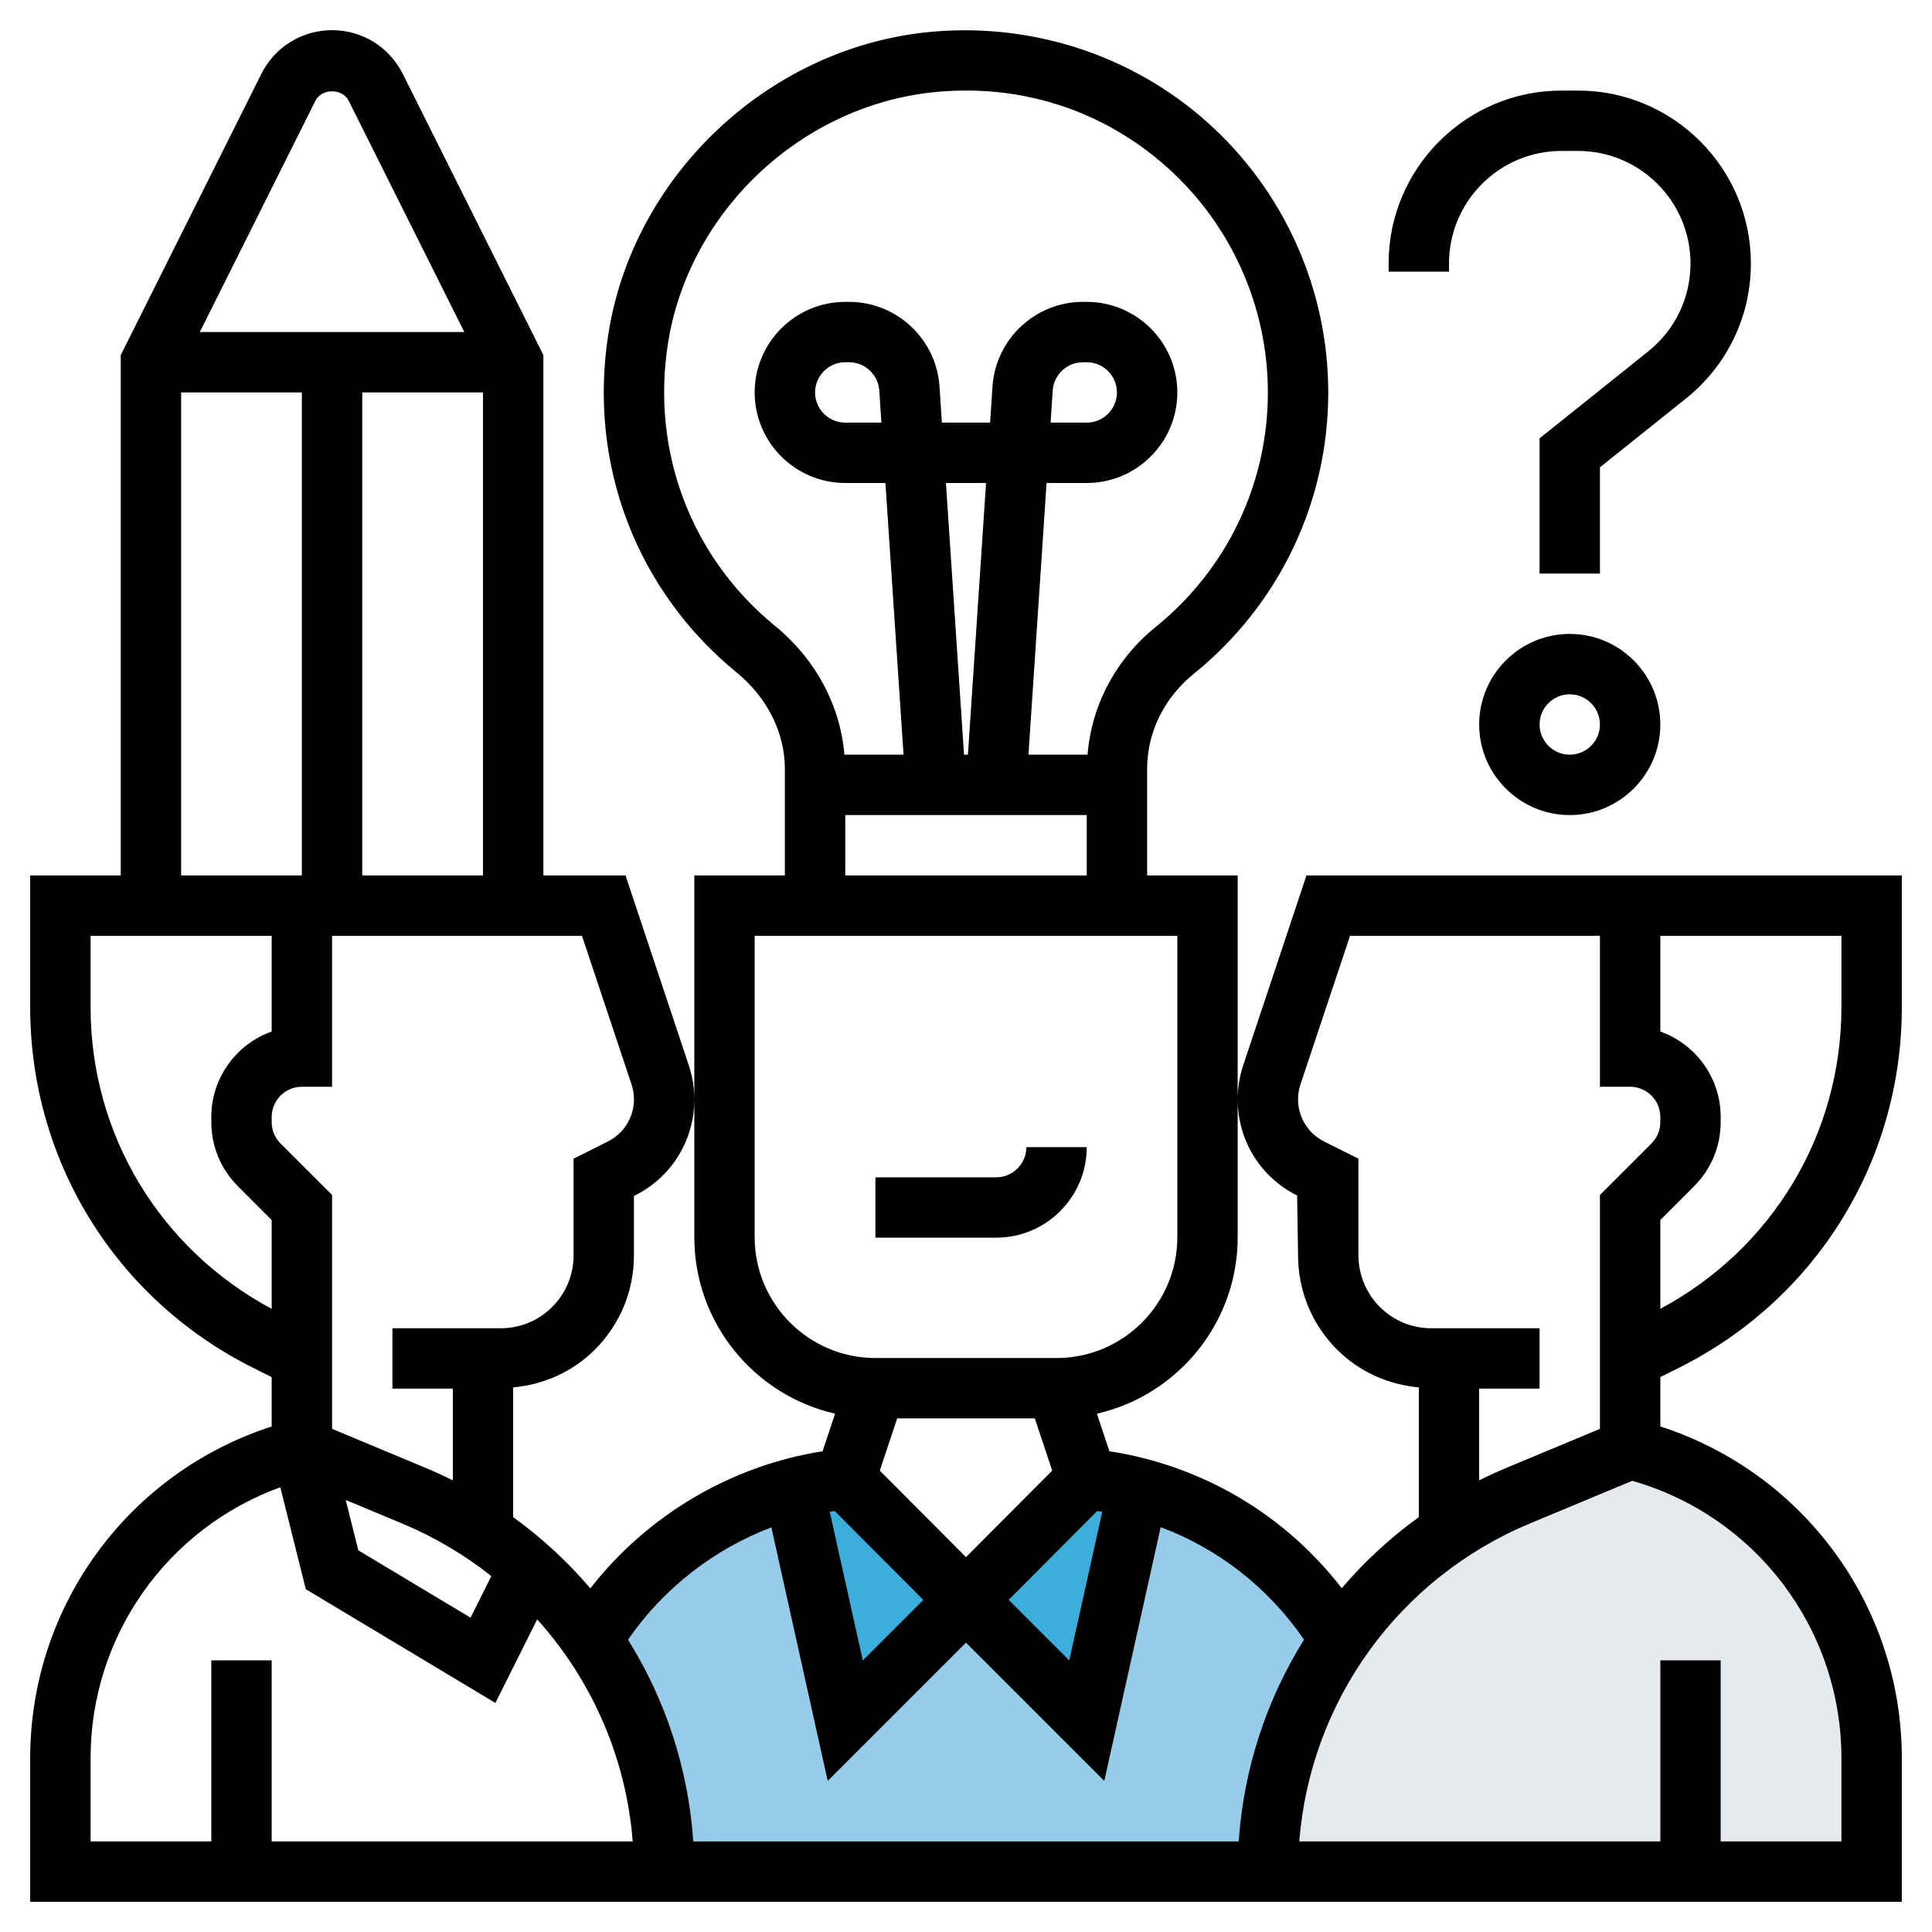 <svg width="100" height="100" viewBox="0 0 100 100" fill="none" xmlns="http://www.w3.org/2000/svg">
<path d="M75 79.359C76.125 78.578 77.328 77.938 78.609 77.406L84.375 75C91.719 76.844 96.875 83.438 96.875 91.016V96.875H87.5H65.625C65.625 92.453 67 88.266 69.438 84.797C70.922 82.672 72.797 80.812 75 79.359Z" fill="#E6E9ED"/>
<path d="M69.438 84.797C67 88.266 65.625 92.453 65.625 96.875H34.375C34.375 92.484 33.016 88.312 30.609 84.859C31.984 82.594 33.859 80.656 36.094 79.203C37.609 78.234 39.281 77.5 41.078 77.031L43.75 89.062L50 82.812L56.25 89.062L58.922 77.031C60.688 77.484 62.328 78.219 63.812 79.156C66.031 80.562 67.891 82.453 69.266 84.672L69.438 84.797Z" fill="#96CBEA"/>
<path d="M58.922 77.031L56.25 89.062L50 82.812L56.25 76.547C57.172 76.641 58.062 76.797 58.922 77.031Z" fill="#3BAFDA"/>
<path d="M43.75 76.547L50 82.812L43.75 89.062L41.078 77.031C41.938 76.797 42.828 76.641 43.75 76.547Z" fill="#3BAFDA"/>
<path d="M86.897 70.8C94.016 67.241 98.438 60.086 98.438 52.127V45.312H67.623L64.347 55.141C64.159 55.709 64.062 56.302 64.062 56.9C64.062 59.022 65.241 60.931 67.139 61.88L67.188 64.978C67.188 66.82 67.905 68.553 69.208 69.856C70.355 71.003 71.842 71.664 73.438 71.812V78.527C71.955 79.597 70.617 80.833 69.45 82.205C66.489 78.381 62.23 75.859 57.422 75.116L56.775 73.173C60.942 72.22 64.062 68.492 64.062 64.041V56.9V45.312H59.375V39.797C59.375 37.911 60.255 36.117 61.788 34.877C66.213 31.297 68.75 25.989 68.75 20.312C68.75 14.984 66.472 9.889 62.497 6.334C58.527 2.783 53.191 1.092 47.847 1.683C39.62 2.602 32.737 9.186 31.48 17.341C30.447 24.03 32.934 30.561 38.133 34.812C39.716 36.108 40.625 37.925 40.625 39.802V45.312H35.938V56.9V64.041C35.938 68.492 39.058 72.22 43.225 73.173L42.577 75.117C37.822 75.864 33.505 78.433 30.555 82.213C29.386 80.838 28.047 79.6 26.561 78.527V71.812C28.156 71.664 29.644 71.003 30.791 69.855C32.095 68.553 32.812 66.822 32.812 64.978V61.903L32.861 61.88C34.759 60.931 35.938 59.022 35.938 56.9C35.938 56.302 35.841 55.709 35.652 55.139L32.377 45.312H28.125V18.381L20.847 3.825C20.15 2.43 18.748 1.562 17.188 1.562C15.627 1.562 14.225 2.43 13.528 3.823L6.25 18.381V45.312H1.562V52.127C1.562 60.086 5.984 67.241 13.103 70.8L14.062 71.28V73.834C6.647 76.231 1.562 83.12 1.562 91.011V98.438H98.438V91.009C98.438 83.119 93.353 76.23 85.938 73.833V71.278L86.897 70.8ZM95.312 52.127C95.312 58.722 91.723 64.647 85.938 67.745V63.147L87.689 61.395C88.575 60.511 89.062 59.333 89.062 58.08V57.812C89.062 55.775 87.756 54.038 85.938 53.392V48.438H95.312V52.127ZM76.562 71.875H79.688V68.75H74.084H74.083C73.077 68.75 72.131 68.358 71.419 67.645C70.716 66.944 70.312 65.972 70.312 64.978V59.972L68.537 59.083C67.705 58.669 67.188 57.831 67.188 56.9C67.188 56.638 67.23 56.377 67.312 56.128L69.877 48.438H82.812V56.25H84.375C85.236 56.25 85.938 56.952 85.938 57.812V58.08C85.938 58.497 85.775 58.891 85.48 59.186L82.812 61.853V73.958L78.005 75.961C77.514 76.166 77.033 76.386 76.562 76.622V71.875ZM50 80.598L45.538 76.119L46.439 73.414H53.561L54.462 76.119L50 80.598ZM43.206 78.209L47.792 82.811L44.658 85.945L42.948 78.25C43.034 78.236 43.12 78.222 43.206 78.209ZM56.795 78.206C56.881 78.219 56.967 78.233 57.053 78.247L55.342 85.944L52.208 82.809L56.795 78.206ZM40.111 32.394C35.778 28.85 33.706 23.4 34.567 17.816C35.614 11.033 41.344 5.553 48.192 4.787C52.716 4.287 57.055 5.659 60.413 8.662C63.725 11.627 65.625 15.872 65.625 20.312C65.625 25.041 63.509 29.464 59.823 32.447C57.75 34.123 56.497 36.505 56.292 39.062H53.233L54.17 25H56.25C58.834 25 60.938 22.897 60.938 20.312C60.938 17.728 58.834 15.625 56.25 15.625H56.048C53.591 15.625 51.536 17.547 51.372 20.002L51.247 21.875H48.753L48.628 20C48.464 17.547 46.409 15.625 43.952 15.625H43.75C41.166 15.625 39.062 17.728 39.062 20.312C39.062 22.897 41.166 25 43.75 25H45.83L46.767 39.062H43.706C43.497 36.517 42.22 34.117 40.111 32.394ZM49.898 39.062L48.961 25H51.038L50.1 39.062H49.898ZM54.378 21.875L54.489 20.209C54.544 19.391 55.23 18.75 56.048 18.75H56.25C57.111 18.75 57.812 19.452 57.812 20.312C57.812 21.173 57.111 21.875 56.25 21.875H54.378ZM45.622 21.875H43.75C42.889 21.875 42.188 21.173 42.188 20.312C42.188 19.452 42.889 18.75 43.75 18.75H43.952C44.77 18.75 45.456 19.391 45.511 20.209L45.622 21.875ZM43.75 42.188H56.25V45.312H43.75V42.188ZM39.062 64.041V48.438H60.938V64.041C60.938 67.487 58.134 70.291 54.688 70.291H45.312C41.866 70.291 39.062 67.486 39.062 64.041ZM25.433 81.578L24.356 83.73L18.545 80.244L17.894 77.639L20.792 78.847C22.488 79.552 24.042 80.477 25.433 81.578ZM32.688 56.127C32.77 56.377 32.812 56.636 32.812 56.9C32.812 57.831 32.295 58.669 31.462 59.084L29.688 59.973V64.98C29.688 65.987 29.295 66.934 28.581 67.648C27.87 68.359 26.923 68.75 25.917 68.75H20.312V71.875H23.438V76.623C22.967 76.388 22.486 76.167 21.995 75.963L17.188 73.958V61.853L14.52 59.186C14.225 58.891 14.062 58.497 14.062 58.08V57.812C14.062 56.952 14.764 56.25 15.625 56.25H17.188V48.438H30.123L32.688 56.127ZM18.75 45.312V20.312H25V45.312H18.75ZM16.323 5.22C16.653 4.562 17.722 4.562 18.05 5.22L24.034 17.188H10.341L16.323 5.22ZM9.375 20.312H15.625V45.312H9.375V20.312ZM4.688 52.127V48.438H14.062V53.392C12.244 54.038 10.938 55.775 10.938 57.812V58.08C10.938 59.331 11.425 60.509 12.311 61.395L14.062 63.147V67.745C8.277 64.645 4.688 58.722 4.688 52.127ZM14.062 95.312V85.938H10.938V95.312H4.688V91.009C4.688 84.669 8.656 79.108 14.509 76.98L15.828 82.256L25.642 88.145L27.805 83.819C30.63 86.956 32.406 90.969 32.75 95.312H14.062ZM35.884 95.312C35.627 91.536 34.439 87.966 32.505 84.869C34.341 82.214 36.942 80.191 39.927 79.056L42.842 92.18L50 85.022L57.158 92.18L60.077 79.044C63.067 80.164 65.642 82.173 67.497 84.866C65.562 87.963 64.372 91.534 64.116 95.312H35.884ZM95.312 91.009V95.312H89.062V85.938H85.938V95.312H67.25C67.825 88.044 72.391 81.686 79.208 78.845L84.486 76.647C90.886 78.477 95.312 84.311 95.312 91.009Z" fill="black"/>
<path d="M56.25 59.375H53.125C53.125 60.236 52.423 60.938 51.562 60.938H45.312V64.062H51.562C54.147 64.062 56.25 61.959 56.25 59.375Z" fill="black"/>
<path d="M76.562 37.5C76.562 40.084 78.666 42.188 81.25 42.188C83.834 42.188 85.938 40.084 85.938 37.5C85.938 34.916 83.834 32.812 81.25 32.812C78.666 32.812 76.562 34.916 76.562 37.5ZM82.812 37.5C82.812 38.361 82.111 39.062 81.25 39.062C80.389 39.062 79.688 38.361 79.688 37.5C79.688 36.639 80.389 35.938 81.25 35.938C82.111 35.938 82.812 36.639 82.812 37.5Z" fill="black"/>
<path d="M75 13.637C75 10.425 77.612 7.812 80.825 7.812H81.677C84.888 7.812 87.5 10.425 87.5 13.637C87.5 15.417 86.703 17.075 85.314 18.186L79.688 22.688V29.688H82.812V24.188L87.266 20.625C89.4 18.919 90.625 16.372 90.625 13.637C90.625 8.702 86.611 4.688 81.675 4.688H80.823C75.889 4.688 71.875 8.702 71.875 13.637V14.062H75V13.637Z" fill="black"/>
</svg>
